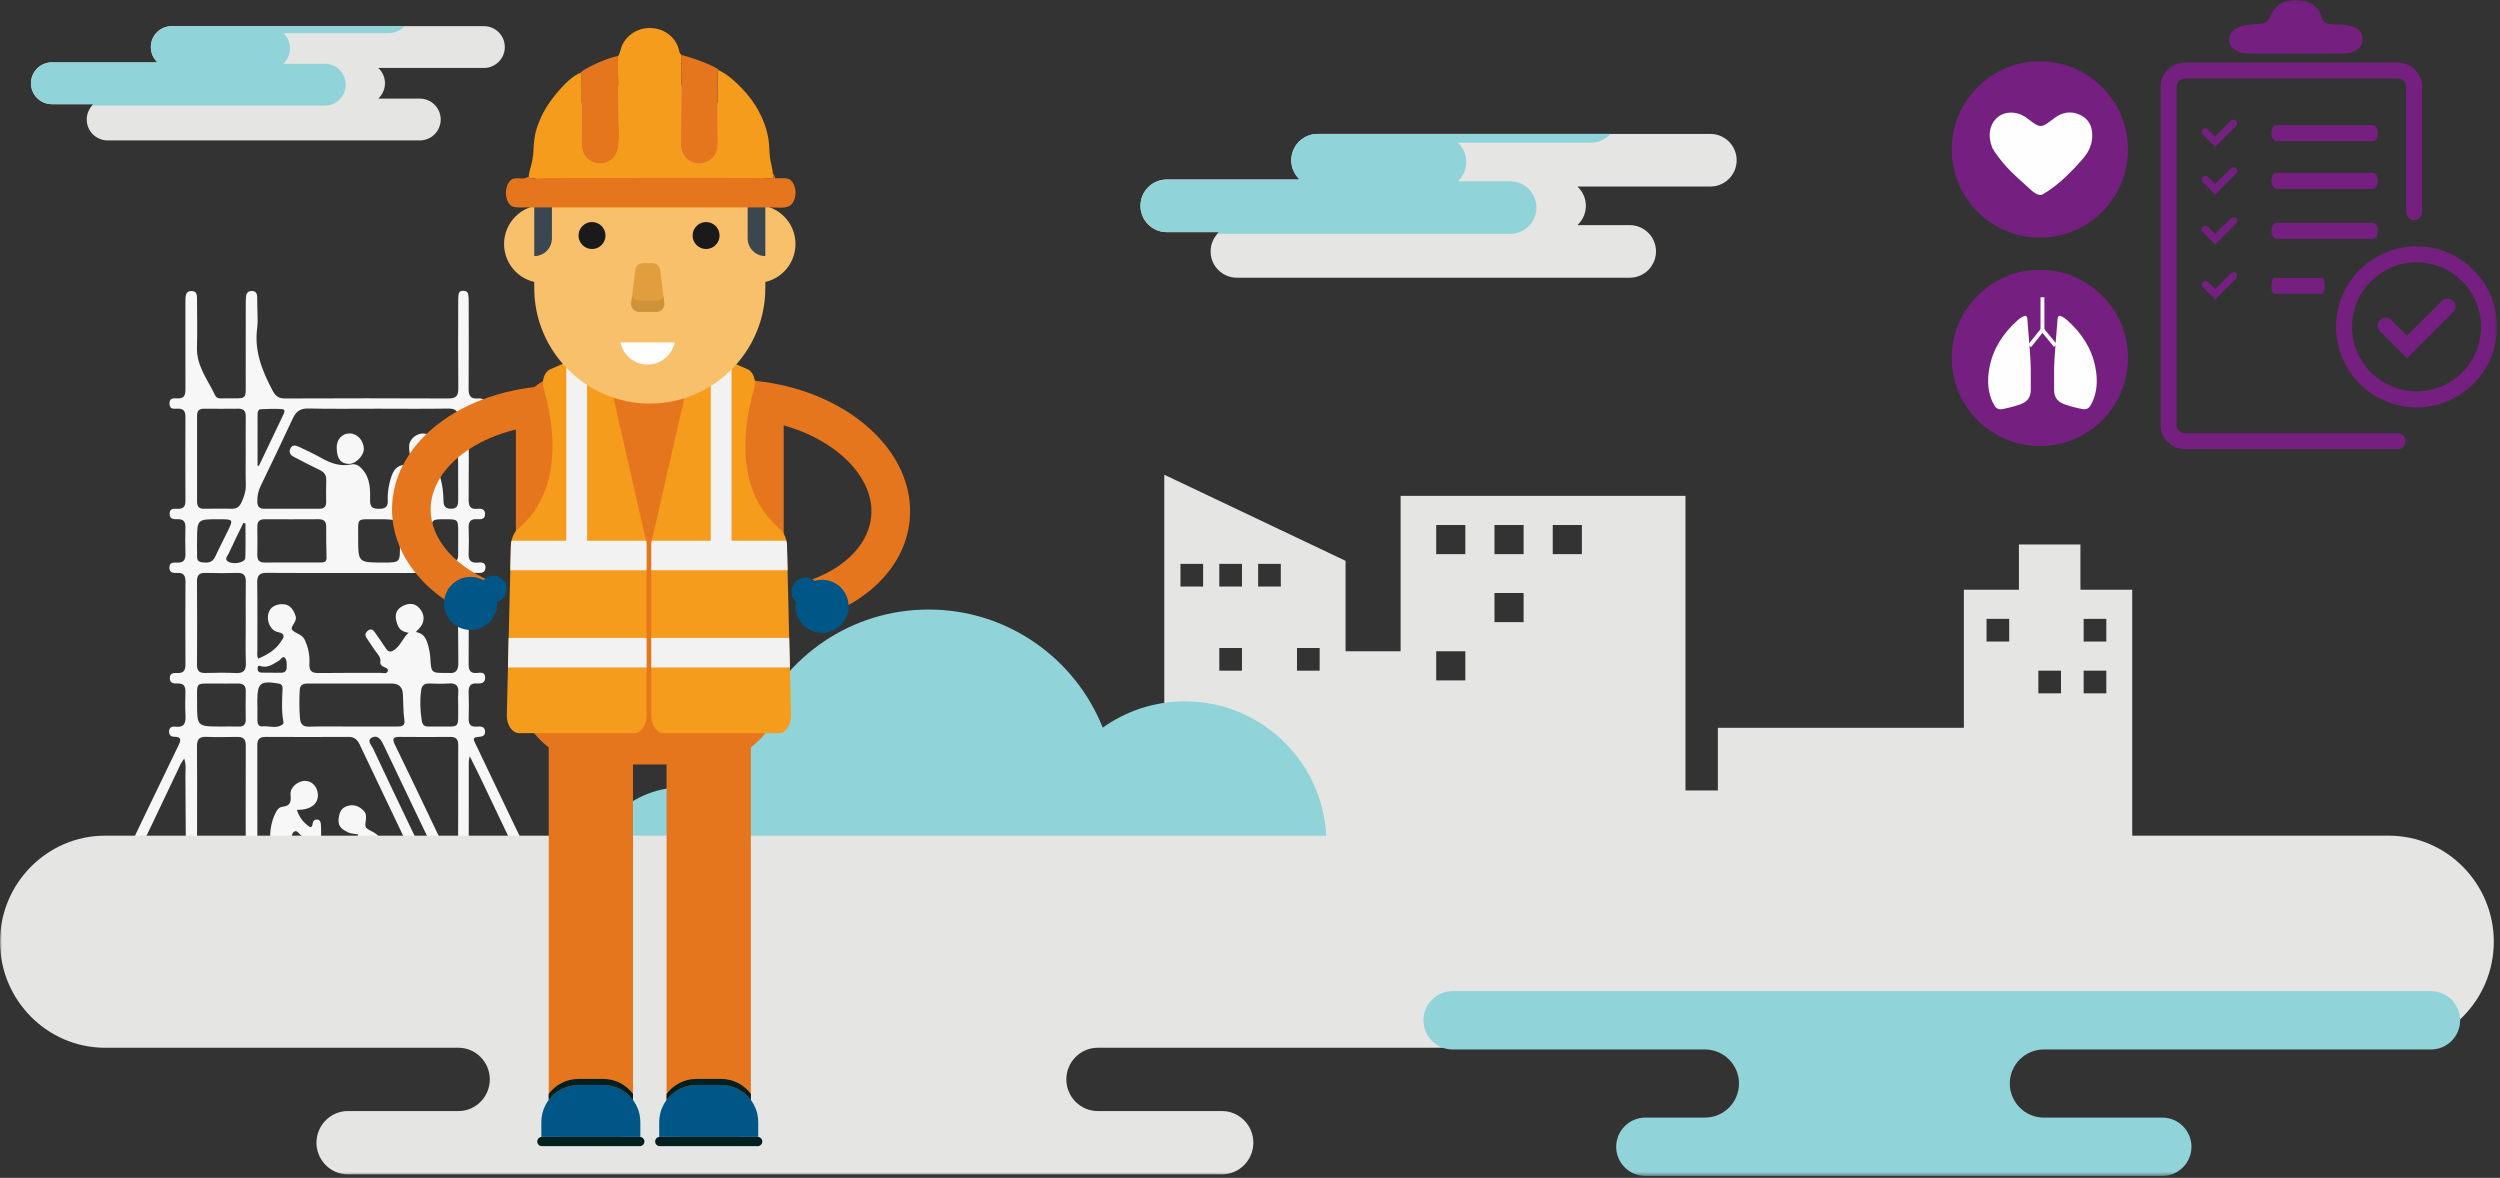<?xml version="1.0" encoding="UTF-8"?>
<svg width="641px" height="302px" viewBox="0 0 641 302" version="1.1" xmlns="http://www.w3.org/2000/svg" xmlns:xlink="http://www.w3.org/1999/xlink">
    <rect x="0" y="0" width="641" height="302" fill="#333333" stroke="none"/>
    <!-- Generator: Sketch 53.2 (72643) - https://sketchapp.com -->
    <title>Group 76</title>
    <desc>Created with Sketch.</desc>
    <defs>
        <polygon id="path-1" points="0 0 640.245 0 640.245 301.51 0 301.51"></polygon>
    </defs>
    <g id="Symbols" stroke="none" stroke-width="1" fill="none" fill-rule="evenodd">
        <g id="banner/rehabilitation2-copy-9" transform="translate(-5, -9)">
            <g id="Group-76" transform="translate(5, 9)">
                <mask id="mask-2" fill="white">
                    <use xlink:href="#path-1"></use>
                </mask>
                <g id="Clip-2"></g>
                <path d="M398.124,142.084 L405.595,142.084 L405.595,134.613 L398.124,134.613 L398.124,142.084 Z M383.183,159.515 L390.654,159.515 L390.654,152.044 L383.183,152.044 L383.183,159.515 Z M383.183,142.084 L390.654,142.084 L390.654,134.613 L383.183,134.613 L383.183,142.084 Z M509.349,164.495 L515.16,164.495 L515.16,158.684 L509.349,158.684 L509.349,164.495 Z M522.63,177.776 L528.44,177.776 L528.44,171.965 L522.63,171.965 L522.63,177.776 Z M534.251,177.776 L540.062,177.776 L540.062,171.965 L534.251,171.965 L534.251,177.776 Z M534.251,164.495 L540.062,164.495 L540.062,158.684 L534.251,158.684 L534.251,164.495 Z M332.55,171.965 L338.361,171.965 L338.361,166.155 L332.55,166.155 L332.55,171.965 Z M312.629,171.965 L318.44,171.965 L318.44,166.155 L312.629,166.155 L312.629,171.965 Z M322.59,150.384 L328.4,150.384 L328.4,144.574 L322.59,144.574 L322.59,150.384 Z M312.629,150.384 L318.44,150.384 L318.44,144.574 L312.629,144.574 L312.629,150.384 Z M302.67,150.384 L308.48,150.384 L308.48,144.574 L302.67,144.574 L302.67,150.384 Z M368.243,174.455 L375.713,174.455 L375.713,166.985 L368.243,166.985 L368.243,174.455 Z M368.243,142.084 L375.713,142.084 L375.713,134.613 L368.243,134.613 L368.243,142.084 Z M546.701,237.498 C541.366,244.66 535.419,251.34 528.937,257.46 L318.804,257.46 C311.28,250.358 304.48,242.501 298.52,234.011 L298.52,167.12 L298.52,121.718 L345.002,143.794 L345.002,166.985 L359.112,166.985 L359.112,127.143 L432.156,127.143 L432.156,202.676 L440.456,202.676 L440.456,186.606 L503.539,186.606 L503.539,151.214 L517.65,151.214 L517.65,139.593 L533.421,139.593 L533.421,151.214 L546.701,151.214 L546.701,237.498 Z" id="Fill-1" fill="#E5E5E4" mask="url(#mask-2)"></path>
                <path d="M124.075,6.703 L44.034,6.703 C41.074,6.703 38.674,9.102 38.674,12.063 C38.674,13.616 39.336,15.015 40.391,15.994 L13.304,15.994 C10.344,15.994 7.944,18.393 7.944,21.353 C7.944,24.313 10.344,26.713 13.304,26.713 L23.954,26.713 C22.898,27.692 22.237,29.091 22.237,30.644 C22.237,33.604 24.637,36.004 27.596,36.004 L107.638,36.004 C110.598,36.004 112.998,33.604 112.998,30.644 C112.998,27.683 110.598,25.284 107.638,25.284 L96.988,25.284 C98.044,24.305 98.705,22.907 98.705,21.353 C98.705,19.8 98.044,18.402 96.988,17.423 L124.075,17.423 C127.036,17.423 129.435,15.023 129.435,12.063 C129.435,9.102 127.036,6.703 124.075,6.703" id="Fill-3" fill="#E5E5E4" mask="url(#mask-2)"></path>
                <path d="M44.034,6.703 C41.074,6.703 38.674,9.102 38.674,12.063 C38.674,13.616 39.336,15.015 40.391,15.994 L13.304,15.994 C10.344,15.994 7.944,18.393 7.944,21.353 C7.944,24.313 10.344,26.713 13.304,26.713 L23.954,26.713 C23.832,26.827 23.716,26.946 23.604,27.071 L83.27,27.071 C86.231,27.071 88.631,24.671 88.631,21.711 C88.631,18.75 86.231,16.351 83.27,16.351 L72.62,16.351 C73.676,15.372 74.338,13.974 74.338,12.42 C74.338,10.867 73.676,9.469 72.62,8.49 L99.708,8.49 C101.295,8.49 102.721,7.799 103.702,6.703 L44.034,6.703 Z" id="Fill-4" fill="#90D3D9" mask="url(#mask-2)"></path>
                <path d="M438.536,34.341 L337.826,34.341 C334.101,34.341 331.083,37.361 331.083,41.085 C331.083,43.04 331.915,44.799 333.243,46.03 L299.161,46.03 C295.436,46.03 292.417,49.05 292.417,52.775 C292.417,56.499 295.436,59.519 299.161,59.519 L312.561,59.519 C311.233,60.75 310.401,62.509 310.401,64.464 C310.401,68.188 313.421,71.208 317.145,71.208 L417.854,71.208 C421.579,71.208 424.598,68.188 424.598,64.464 C424.598,60.739 421.579,57.72 417.854,57.72 L404.454,57.72 C405.782,56.488 406.614,54.729 406.614,52.775 C406.614,50.82 405.782,49.061 404.454,47.829 L438.536,47.829 C442.261,47.829 445.279,44.81 445.279,41.085 C445.279,37.361 442.261,34.341 438.536,34.341" id="Fill-5" fill="#E5E5E4" mask="url(#mask-2)"></path>
                <path d="M337.826,34.341 C334.101,34.341 331.083,37.361 331.083,41.085 C331.083,43.04 331.915,44.799 333.243,46.03 L299.161,46.03 C295.436,46.03 292.417,49.05 292.417,52.775 C292.417,56.499 295.436,59.519 299.161,59.519 L312.561,59.519 C312.408,59.661 312.262,59.812 312.121,59.968 L387.194,59.968 C390.919,59.968 393.938,56.949 393.938,53.224 C393.938,49.5 390.919,46.48 387.194,46.48 L373.794,46.48 C375.122,45.249 375.955,43.489 375.955,41.535 C375.955,39.58 375.122,37.821 373.794,36.589 L407.876,36.589 C409.873,36.589 411.667,35.72 412.901,34.341 L337.826,34.341 Z" id="Fill-6" fill="#90D3D9" mask="url(#mask-2)"></path>
                <path d="M614.758,115.178 L560.22,115.178 C556.765,115.178 553.954,112.367 553.954,108.913 L553.954,22.297 C553.954,18.842 556.765,16.032 560.22,16.032 L614.758,16.032 C618.213,16.032 621.024,18.842 621.024,22.297 L621.024,54.353 C621.024,55.484 620.108,56.4 618.977,56.4 C617.846,56.4 616.929,55.484 616.929,54.353 L616.929,22.297 C616.929,21.1 615.955,20.127 614.758,20.127 L560.22,20.127 C559.023,20.127 558.049,21.1 558.049,22.297 L558.049,108.913 C558.049,110.11 559.023,111.083 560.22,111.083 L614.758,111.083 C615.889,111.083 616.806,111.999 616.806,113.13 C616.806,114.261 615.889,115.178 614.758,115.178" id="Fill-7" fill="#752081" mask="url(#mask-2)"></path>
                <path d="M608.448,36.197 L583.655,36.197 C582.961,36.197 582.397,35.281 582.397,34.151 C582.397,33.02 582.961,32.102 583.655,32.102 L608.448,32.102 C609.142,32.102 609.706,33.02 609.706,34.151 C609.706,35.281 609.142,36.197 608.448,36.197" id="Fill-8" fill="#752081" mask="url(#mask-2)"></path>
                <path d="M619.606,67.257 C610.482,67.257 603.059,74.679 603.059,83.802 C603.059,92.925 610.482,100.347 619.606,100.347 C628.727,100.347 636.15,92.925 636.15,83.802 C636.15,74.679 628.727,67.257 619.606,67.257 M619.606,104.443 C608.223,104.443 598.965,95.184 598.965,83.802 C598.965,72.42 608.223,63.162 619.606,63.162 C630.986,63.162 640.245,72.42 640.245,83.802 C640.245,95.184 630.986,104.443 619.606,104.443" id="Fill-9" fill="#752081" mask="url(#mask-2)"></path>
                <path d="M617.175,91.875 L610.234,84.933 C609.434,84.133 609.434,82.836 610.234,82.037 C611.033,81.237 612.329,81.237 613.129,82.037 L617.175,86.084 L626.082,77.178 C626.882,76.378 628.177,76.378 628.977,77.178 C629.777,77.978 629.777,79.272 628.977,80.072 L617.175,91.875 Z" id="Fill-10" fill="#752081" mask="url(#mask-2)"></path>
                <path d="M567.961,37.637 L564.796,34.472 C564.432,34.107 564.432,33.516 564.796,33.152 C565.161,32.787 565.752,32.787 566.116,33.152 L567.961,34.997 L572.022,30.936 C572.387,30.572 572.978,30.572 573.342,30.936 C573.706,31.301 573.706,31.891 573.342,32.256 L567.961,37.637 Z" id="Fill-11" fill="#752081" mask="url(#mask-2)"></path>
                <path d="M608.448,48.405 L583.655,48.405 C582.961,48.405 582.397,47.488 582.397,46.357 C582.397,45.227 582.961,44.31 583.655,44.31 L608.448,44.31 C609.142,44.31 609.706,45.227 609.706,46.357 C609.706,47.488 609.142,48.405 608.448,48.405" id="Fill-12" fill="#752081" mask="url(#mask-2)"></path>
                <path d="M567.961,49.844 L564.796,46.679 C564.432,46.315 564.432,45.724 564.796,45.359 C565.161,44.995 565.752,44.995 566.116,45.359 L567.961,47.205 L572.022,43.144 C572.387,42.779 572.978,42.779 573.342,43.144 C573.706,43.508 573.706,44.099 573.342,44.464 L567.961,49.844 Z" id="Fill-13" fill="#752081" mask="url(#mask-2)"></path>
                <path d="M608.448,61.221 L583.655,61.221 C582.961,61.221 582.397,60.304 582.397,59.174 C582.397,58.043 582.961,57.126 583.655,57.126 L608.448,57.126 C609.142,57.126 609.706,58.043 609.706,59.174 C609.706,60.304 609.142,61.221 608.448,61.221" id="Fill-14" fill="#752081" mask="url(#mask-2)"></path>
                <path d="M567.961,62.661 L564.796,59.495 C564.432,59.131 564.432,58.54 564.796,58.176 C565.161,57.811 565.752,57.811 566.116,58.176 L567.961,60.021 L572.022,55.96 C572.387,55.595 572.978,55.595 573.342,55.96 C573.706,56.325 573.706,56.915 573.342,57.28 L567.961,62.661 Z" id="Fill-15" fill="#752081" mask="url(#mask-2)"></path>
                <path d="M595.423,75.333 L583.027,75.333 C582.679,75.333 582.398,74.416 582.398,73.285 C582.398,72.154 582.679,71.237 583.027,71.237 L595.423,71.237 C595.77,71.237 596.052,72.154 596.052,73.285 C596.052,74.416 595.77,75.333 595.423,75.333" id="Fill-16" fill="#752081" mask="url(#mask-2)"></path>
                <path d="M567.961,76.772 L564.796,73.607 C564.432,73.242 564.432,72.651 564.796,72.287 C565.161,71.922 565.752,71.922 566.116,72.287 L567.961,74.131 L572.022,70.071 C572.387,69.707 572.978,69.707 573.342,70.071 C573.706,70.436 573.706,71.027 573.342,71.391 L567.961,76.772 Z" id="Fill-17" fill="#752081" mask="url(#mask-2)"></path>
                <path d="M545.609,38.326 C545.609,50.802 535.495,60.916 523.018,60.916 C510.543,60.916 500.428,50.802 500.428,38.326 C500.428,25.85 510.543,15.736 523.018,15.736 C535.495,15.736 545.609,25.85 545.609,38.326" id="Fill-18" fill="#752081" mask="url(#mask-2)"></path>
                <path d="M545.613,91.771 C545.613,104.248 535.499,114.361 523.022,114.361 C510.547,114.361 500.432,104.248 500.432,91.771 C500.432,79.295 510.547,69.181 523.022,69.181 C535.499,69.181 545.613,79.295 545.613,91.771" id="Fill-19" fill="#752081" mask="url(#mask-2)"></path>
                <path d="M588.601,13.773 C584.693,13.773 580.785,13.801 576.877,13.764 C573.684,13.734 571.656,12.396 571.538,10.342 C571.415,8.224 573.654,6.498 576.75,6.323 C581.301,6.066 581.301,6.066 582.626,3.18 C583.553,1.159 586.014,-0.083 588.919,0.004 C591.88,0.093 594.365,1.592 594.968,3.655 C595.648,5.974 596.124,6.236 599.783,6.307 C603.341,6.377 605.294,7.372 605.689,9.317 C606.22,11.935 604.185,13.681 600.324,13.751 C596.418,13.822 592.508,13.767 588.601,13.767 L588.601,13.773 Z" id="Fill-20" fill="#752081" mask="url(#mask-2)"></path>
                <path d="M520.369,48.375 C521.01,48.944 522.599,50.503 523.816,49.794 C527.753,47.497 531.168,44.045 534.158,40.569 C535.662,38.822 536.51,36.823 536.449,34.469 C536.39,32.212 535.449,30.466 533.416,29.49 C531.1,28.379 528.825,28.711 526.801,30.242 C523.211,32.955 523.233,32.983 519.804,30.347 C517.459,28.544 514.354,28.378 512.338,29.947 C510.019,31.752 509.634,34.97 510.783,37.773 C510.943,38.326 513.272,41.895 516.923,45.232 C518.453,46.631 519.182,47.32 520.369,48.375" id="Fill-21" fill="#FEFEFE" mask="url(#mask-2)"></path>
                <path d="M527.058,87.964 C526.842,90.826 526.607,93.688 526.674,96.562 C526.674,97.674 526.689,98.785 526.671,99.898 C526.641,101.879 527.609,103.085 529.462,103.715 C530.933,104.216 532.428,104.594 533.948,104.886 C534.806,105.051 535.486,104.8 535.961,104.02 C536.337,103.403 536.657,102.769 536.892,102.087 C537.803,99.45 537.763,96.772 537.236,94.075 C536.288,89.24 533.682,85.393 530.088,82.142 C529.589,81.692 529.037,81.308 528.41,81.045 C527.941,80.849 527.687,81.08 527.585,81.492 L527.058,87.964 Z" id="Fill-22" fill="#FEFEFE" mask="url(#mask-2)"></path>
                <path d="M519.782,81.492 C519.68,81.08 519.427,80.848 518.958,81.045 C518.331,81.307 517.778,81.691 517.28,82.141 C513.686,85.392 511.08,89.24 510.133,94.075 C509.604,96.771 509.564,99.45 510.476,102.087 C510.712,102.768 511.03,103.403 511.406,104.019 C511.883,104.8 512.562,105.051 513.42,104.886 C514.94,104.594 516.435,104.216 517.906,103.715 C519.759,103.085 520.726,101.879 520.696,99.897 C520.679,98.785 520.693,97.674 520.693,96.561 C520.761,93.687 520.525,90.826 520.31,87.964 L519.782,81.492 Z" id="Fill-23" fill="#FEFEFE" mask="url(#mask-2)"></path>
                <g id="Group-26" mask="url(#mask-2)">
                    <g transform="translate(523, 75.51)">
                        <path d="M0.684,0.705 L0.684,9.276" id="Fill-24" stroke="none" fill="#FEFEFE" fill-rule="evenodd"></path>
                        <path d="M0.684,0.705 L0.684,9.276" id="Stroke-25" stroke="#F7F7F7" stroke-width="1" fill="none"></path>
                    </g>
                </g>
                <g id="Group-29" mask="url(#mask-2)">
                    <g transform="translate(523, 84.51)">
                        <path d="M0.684,0.06 L4.008,4.11" id="Fill-27" stroke="none" fill="#FEFEFE" fill-rule="evenodd"></path>
                        <path d="M0.684,0.06 L4.008,4.11" id="Stroke-28" stroke="#F7F7F7" stroke-width="1" fill="none"></path>
                    </g>
                </g>
                <g id="Group-32" mask="url(#mask-2)">
                    <g transform="translate(520, 84.51)">
                        <path d="M0.366,4.197 L3.683,0.06" id="Fill-30" stroke="none" fill="#FEFEFE" fill-rule="evenodd"></path>
                        <path d="M0.366,4.197 L3.683,0.06" id="Stroke-31" stroke="#F7F7F7" stroke-width="1" fill="none"></path>
                    </g>
                </g>
                <path d="M69.7,172.465 L69.7,172.489 C70.554,172.489 71.408,172.522 72.259,172.48 C72.998,172.444 73.471,171.995 73.496,171.262 C73.525,170.345 73.628,169.236 72.998,168.622 C72.461,168.1 71.999,169.121 71.481,169.416 C70.135,170.183 68.878,171.223 67.169,170.881 C66.703,170.788 66.175,170.36 66.057,171.218 C65.97,171.861 66.246,172.393 66.932,172.446 C67.849,172.519 68.777,172.465 69.7,172.465 L69.7,172.465 Z M62.932,134.209 C62.754,134.166 62.575,134.122 62.396,134.078 C61.142,136.674 59.855,139.254 58.656,141.873 C58.328,142.59 57.276,143.529 58.793,144.147 C60.298,144.76 62.85,144.134 62.891,143.094 C63.008,140.137 62.932,137.171 62.932,134.209 L62.932,134.209 Z M80.117,221.973 C79.898,219.216 81.215,215.933 77.491,214.384 C76.737,214.069 76.253,212.701 75.451,213.21 C74.65,213.719 74.787,215 74.729,215.997 C74.681,216.811 75.107,217.319 75.711,217.778 C76.562,218.426 77.375,219.125 78.207,219.8 C79.581,220.914 79.701,222.155 78.558,223.499 C77.587,224.642 76.601,225.773 75.602,226.893 C75.02,227.546 74.913,227.929 75.989,228.117 C79.295,228.695 80.109,228.058 80.116,224.76 C80.118,223.831 80.116,222.902 80.117,221.973 L80.117,221.973 Z M66.035,119.371 C66.153,119.39 66.271,119.408 66.389,119.428 C68.471,115.071 70.557,110.718 72.628,106.357 C72.898,105.786 73.298,104.961 72.248,104.891 C70.473,104.773 68.682,104.849 66.902,104.921 C66.34,104.944 66.048,105.467 66.045,106 C66.027,110.457 66.035,114.914 66.035,119.371 L66.035,119.371 Z M65.979,180.782 L65.997,180.782 C65.997,182.068 65.992,183.352 65.999,184.636 C66.003,185.5 66.236,186.329 67.267,186.234 C69.043,186.069 70.95,186.979 72.573,185.648 C72.719,185.528 72.669,185.098 72.622,184.826 C72.153,182.13 72.337,179.418 72.44,176.711 C72.471,175.895 72.336,175.41 71.361,175.251 C66.763,174.502 65.979,175.123 65.979,179.712 L65.979,180.782 Z M50.528,138.638 C50.528,139.638 50.48,140.64 50.541,141.636 C50.601,142.628 50.148,143.962 51.755,144.173 C53.132,144.353 54.443,144.35 55.179,142.741 C56.306,140.277 57.589,137.884 58.746,135.432 C59.706,133.399 59.539,133.187 57.214,133.138 C56.856,133.13 56.5,133.135 56.142,133.134 C50.542,133.123 50.542,133.123 50.528,138.638 L50.528,138.638 Z M110.648,138.889 C110.648,144.739 110.645,144.708 115.688,144.232 C116.945,144.113 117.478,143.566 117.472,142.35 C117.462,140.424 117.483,138.497 117.482,136.571 C117.48,133.138 117.477,133.138 114.096,133.137 C110.655,133.135 110.655,133.135 110.648,136.534 C110.647,137.319 110.648,138.105 110.648,138.889 L110.648,138.889 Z M117.479,180.729 C117.479,179.728 117.403,178.719 117.496,177.727 C117.669,175.879 116.956,175.094 115.054,175.235 C113.418,175.356 111.763,175.315 110.122,175.249 C108.8,175.196 108.148,175.742 107.976,177.047 C107.636,179.621 107.726,182.167 108.133,184.732 C108.318,185.903 108.842,186.35 109.965,186.286 C110.606,186.25 111.252,186.295 111.895,186.284 C118.245,186.179 117.414,187.243 117.479,180.729 L117.479,180.729 Z M102.542,138.976 C102.537,133.129 102.537,133.129 96.784,133.136 C96.713,133.136 96.641,133.136 96.569,133.137 C91.242,133.184 91.858,132.536 91.836,137.803 C91.808,144.236 91.829,144.236 98.23,144.236 C102.552,144.235 102.552,144.235 102.543,140.05 C102.543,139.692 102.543,139.334 102.542,138.976 L102.542,138.976 Z M114.227,228.12 C116.545,228.058 115.564,226.997 115.163,226.158 C109.51,214.359 103.83,202.571 98.223,190.749 C97.566,189.363 96.633,188.402 95.304,189.149 C93.988,189.888 95.252,191.058 95.641,191.891 C98.973,199.015 102.367,206.11 105.773,213.198 C107.909,217.645 110.108,222.061 112.258,226.5 C112.728,227.473 113.296,228.228 114.227,228.12 L114.227,228.12 Z M56.679,186.281 C58.179,186.281 59.681,186.247 61.18,186.292 C62.449,186.33 63.013,185.775 63.002,184.512 C62.978,182.083 62.961,179.652 63.012,177.225 C63.043,175.714 62.312,175.213 60.904,175.251 C59.049,175.301 57.189,175.245 55.332,175.259 C49.917,175.299 50.555,174.67 50.535,180.071 C50.511,186.285 50.531,186.285 56.679,186.281 L56.679,186.281 Z M74.974,144.224 C77.403,144.224 79.832,144.225 82.26,144.223 C83.134,144.223 83.764,144.061 83.726,142.914 C83.637,140.274 83.627,137.631 83.638,134.988 C83.643,133.587 82.941,133.121 81.636,133.129 C77.065,133.156 72.494,133.162 67.924,133.132 C66.576,133.123 65.959,133.663 65.98,135.034 C66.017,137.462 66.018,139.892 65.978,142.319 C65.955,143.683 66.547,144.26 67.905,144.236 C70.261,144.194 72.618,144.224 74.974,144.224 L74.974,144.224 Z M47.233,194.485 C46.799,195.148 46.527,195.476 46.349,195.849 C41.467,206.096 36.617,216.358 31.695,226.586 C30.984,228.063 31.667,228.103 32.794,228.124 C36.791,228.197 40.787,227.972 44.786,228.364 C47.064,228.588 47.71,227.698 47.691,225.241 C47.626,216.455 47.584,207.669 47.542,198.883 C47.536,197.541 47.786,196.187 47.233,194.485 L47.233,194.485 Z M120.429,193.869 C120.294,194.699 120.195,195.027 120.194,195.357 C120.184,205.577 120.203,215.799 120.162,226.02 C120.156,227.623 120.837,228.148 122.356,228.129 C126.429,228.079 130.506,228.069 134.578,228.139 C136.328,228.169 136.722,227.745 135.908,226.065 C131.644,217.258 127.469,208.407 123.252,199.577 C122.409,197.812 121.518,196.069 120.429,193.869 L120.429,193.869 Z M90.426,186.284 C94.216,186.284 98.007,186.275 101.797,186.29 C102.91,186.295 103.91,186.159 103.692,184.699 C103.352,182.426 103.432,180.137 103.292,177.858 C103.192,176.246 102.295,175.257 100.5,175.262 C93.277,175.285 86.054,175.275 78.831,175.265 C77.665,175.263 76.91,175.641 76.849,176.952 C76.736,179.384 76.696,181.812 76.921,184.239 C77.054,185.679 77.696,186.356 79.27,186.316 C82.986,186.222 86.707,186.285 90.426,186.284 L90.426,186.284 Z M117.117,223.884 C117.337,223.273 117.459,223.09 117.46,222.907 C117.471,212.257 117.458,201.607 117.487,190.956 C117.492,189.467 116.837,188.933 115.411,188.944 C111.123,188.98 106.833,188.985 102.545,188.938 C100.752,188.918 100.484,189.388 101.302,191.055 C105.387,199.392 109.346,207.789 113.358,216.161 C114.545,218.636 115.76,221.097 117.117,223.884 L117.117,223.884 Z M63,116.199 C63,113.048 62.978,109.897 63.01,106.745 C63.023,105.407 62.487,104.771 61.102,104.788 C58.167,104.825 55.229,104.819 52.294,104.791 C50.995,104.779 50.525,105.41 50.528,106.644 C50.545,113.949 50.545,121.255 50.527,128.561 C50.524,129.771 50.934,130.459 52.257,130.442 C54.691,130.411 57.127,130.417 59.562,130.434 C60.705,130.442 61.39,129.918 61.879,128.885 C62.594,127.372 63.085,125.864 63.028,124.15 C62.94,121.502 63.005,118.85 63,116.199 L63,116.199 Z M63.005,159.936 C63.005,156.361 62.961,152.787 63.025,149.215 C63.054,147.617 62.554,146.835 60.822,146.892 C58.109,146.981 55.389,146.965 52.676,146.894 C51.125,146.853 50.5,147.43 50.51,149.015 C50.557,156.162 50.56,163.31 50.51,170.457 C50.498,172.066 51.154,172.596 52.688,172.553 C55.26,172.482 57.839,172.442 60.406,172.568 C62.339,172.662 63.113,172.017 63.041,170.013 C62.918,166.658 63.007,163.295 63.005,159.936 L63.005,159.936 Z M50.53,208.755 C50.53,214.267 50.528,219.778 50.531,225.29 C50.532,228.098 50.545,227.971 53.255,228.161 C55.836,228.342 58.395,227.993 60.965,228.114 C62.429,228.184 63.012,227.502 63.01,226.059 C62.989,214.391 62.986,202.724 63.014,191.057 C63.018,189.462 62.302,188.91 60.789,188.941 C58.141,188.994 55.49,189.024 52.846,188.93 C51.037,188.866 50.486,189.644 50.505,191.362 C50.57,197.159 50.53,202.957 50.53,208.755 L50.53,208.755 Z M96.929,104.787 C90.985,104.787 85.039,104.871 79.098,104.741 C77.063,104.696 75.938,105.435 75.111,107.216 C72.398,113.057 69.604,118.861 66.804,124.661 C66.194,125.925 65.955,127.212 65.974,128.603 C65.991,129.844 66.47,130.449 67.759,130.443 C72.485,130.42 77.211,130.427 81.937,130.436 C83.102,130.438 83.636,129.879 83.63,128.727 C83.619,126.865 83.583,125.001 83.653,123.142 C83.703,121.804 83.116,121.042 81.94,120.486 C79.679,119.412 77.454,118.259 75.24,117.089 C74.377,116.633 73.999,115.855 74.493,114.925 C74.974,114.018 75.789,114.154 76.549,114.519 C78.485,115.447 80.455,116.323 82.317,117.386 C84.753,118.776 87.217,119.666 90.084,119.078 C91.31,118.826 92.237,119.51 93.031,120.463 C94.994,122.819 94.939,125.638 94.896,128.427 C94.871,130.114 95.709,130.461 97.164,130.463 C98.64,130.465 99.51,130.045 99.424,128.399 C99.314,126.301 99.669,124.258 100.315,122.268 C101.106,119.834 102.411,118.996 104.976,119.152 C106.046,119.218 107.125,119.219 108.194,119.153 C110.716,118.999 112.107,119.873 112.845,122.28 C113.455,124.277 113.683,126.347 113.712,128.428 C113.728,129.72 114.176,130.422 115.591,130.445 C117.381,130.475 117.486,129.353 117.483,128.025 C117.471,121.151 117.408,114.275 117.519,107.402 C117.554,105.27 116.755,104.723 114.76,104.756 C108.817,104.857 102.873,104.792 96.929,104.787 L96.929,104.787 Z M91.885,213.934 C90.925,213.768 90.008,213.801 89.285,213.442 C88.033,212.819 86.72,212.11 86.801,210.34 C86.877,208.657 87.302,207.175 89.118,206.637 C90.809,206.137 92.237,206.76 93.365,208.017 C94.565,209.355 93.079,211.554 94.003,212.344 C95.109,213.289 96.904,213.504 97.449,215.207 C98.471,218.396 98.946,221.614 97.697,224.87 C97.081,226.477 97.91,228.008 99.59,228.068 C102.451,228.168 105.317,228.102 108.181,228.103 C109.375,228.104 109.739,227.606 109.194,226.486 C108.192,224.43 107.219,222.359 106.234,220.293 C101.554,210.48 96.87,200.667 92.195,190.851 C91.629,189.66 90.855,188.932 89.401,188.94 C82.312,188.981 75.223,188.977 68.135,188.94 C66.578,188.932 65.965,189.556 65.969,191.112 C65.999,202.713 65.982,214.314 65.993,225.913 C65.994,226.678 65.84,227.613 66.794,227.942 C67.802,228.289 68.773,228.128 69.52,227.244 C70.628,225.934 71.689,224.578 72.878,223.346 C73.804,222.385 73.703,221.857 72.667,220.992 C71.281,219.837 69.496,218.869 69.336,216.729 C69.141,214.133 69.276,211.576 70.328,209.139 C70.766,208.124 71.304,206.964 72.411,206.853 C74.59,206.632 74.639,205.461 74.494,203.708 C74.342,201.881 76.378,200.176 78.279,200.215 C79.985,200.249 81.365,201.703 81.498,203.609 C81.674,206.135 79.648,207.694 76.092,207.655 C76.627,209.14 77.378,210.402 78.567,211.378 C79.237,211.929 79.987,212.752 80.196,211.02 C80.263,210.473 80.623,210.104 81.221,210.12 C81.934,210.141 82.205,210.636 82.265,211.256 C82.321,211.824 82.328,212.4 82.329,212.971 C82.334,217.268 82.327,221.564 82.337,225.86 C82.34,226.872 82.268,228.014 83.726,228.059 C85.544,228.116 87.364,228.073 89.183,228.073 C87.85,227.18 86.236,226.621 86.546,224.73 C86.887,222.645 88.846,222.942 90.301,222.552 C90.37,222.533 90.442,222.527 90.512,222.515 C93.182,222.085 93.266,221.925 92.191,219.145 C90.798,220.018 89.624,221.231 88.028,221.725 C87.086,222.016 86.115,222.183 85.63,221.065 C85.166,219.994 85.98,219.541 86.784,219.121 C88.982,217.975 90.88,216.517 91.885,213.934 L91.885,213.934 Z M105.151,161.858 C108.099,162.05 109.081,162.814 109.821,165.631 C110.075,166.594 110.268,167.592 110.326,168.583 C110.558,172.562 110.535,172.563 114.459,172.537 C114.601,172.536 114.747,172.52 114.888,172.537 C116.846,172.783 117.536,171.929 117.513,169.967 C117.432,163.097 117.429,156.225 117.513,149.355 C117.536,147.476 116.9,146.862 115.03,146.882 C107.659,146.963 100.286,146.912 92.914,146.912 C84.755,146.912 76.595,146.957 68.435,146.883 C66.565,146.866 65.921,147.493 65.948,149.365 C66.035,155.162 65.971,160.96 65.987,166.758 C65.989,167.451 65.82,168.178 66.206,168.874 C68.471,167.906 70.552,166.717 71.953,164.63 C72.701,163.515 73.476,162.513 71.184,162.043 C69.386,161.674 68.286,159.286 68.808,157.311 C69.24,155.683 70.586,154.972 72.228,154.91 C74.099,154.84 75.156,155.986 75.794,157.96 C76.301,159.532 74.138,160.719 74.99,161.589 C75.824,162.442 77.427,162.632 78.086,163.963 C79.061,165.933 79.449,168.054 79.331,170.212 C79.231,172.024 79.924,172.591 81.679,172.566 C86.973,172.488 92.271,172.552 97.567,172.52 C98.22,172.516 99.213,172.901 99.437,172.018 C99.632,171.257 98.621,171.192 98.118,170.848 C97.741,170.591 97.428,170.223 97.509,169.783 C97.738,168.532 96.881,167.816 96.269,166.952 C95.483,165.843 94.759,164.692 93.991,163.569 C93.484,162.829 93.658,162.245 94.319,161.713 C95.089,161.092 95.63,161.433 96.096,162.107 C97.033,163.458 97.985,164.799 98.887,166.173 C99.587,167.239 100.178,167.334 101.277,166.497 C102.767,165.362 103.332,163.579 104.635,162.358 C104.806,162.191 104.978,162.024 105.151,161.858 L105.151,161.858 Z M83.869,231.087 C60.595,231.088 37.321,231.102 14.048,231.049 C12.754,231.046 10.513,231.865 10.573,229.495 C10.629,227.306 12.759,228.194 14.007,228.157 C17.8,228.045 21.598,228.038 25.391,228.148 C27.2,228.199 28.235,227.62 29.039,225.926 C34.557,214.288 40.172,202.697 45.773,191.1 C46.38,189.846 46.634,188.903 44.708,188.907 C43.891,188.908 43.347,188.509 43.35,187.598 C43.353,186.532 44.044,186.201 44.917,186.315 C47.289,186.622 47.672,185.331 47.56,183.368 C47.446,181.369 47.495,179.359 47.542,177.355 C47.574,175.947 47.078,175.195 45.561,175.24 C44.638,175.267 43.581,175.284 43.536,173.923 C43.49,172.529 44.549,172.51 45.477,172.559 C47.125,172.645 47.556,171.82 47.549,170.331 C47.511,163.242 47.509,156.153 47.551,149.063 C47.559,147.517 47.001,146.807 45.414,146.894 C44.469,146.945 43.44,146.903 43.426,145.55 C43.411,144.133 44.509,144.21 45.416,144.25 C47.007,144.321 47.591,143.61 47.546,142.067 C47.479,139.777 47.492,137.484 47.542,135.193 C47.572,133.753 47.004,133.072 45.52,133.116 C44.597,133.145 43.537,133.179 43.492,131.811 C43.44,130.198 44.692,130.462 45.628,130.466 C47.004,130.471 47.545,129.863 47.54,128.513 C47.516,121.28 47.513,114.048 47.544,106.815 C47.551,105.359 46.976,104.727 45.501,104.772 C44.632,104.798 43.514,105.023 43.448,103.561 C43.376,101.959 44.561,102.105 45.522,102.151 C47.418,102.24 47.55,101.082 47.545,99.649 C47.521,92.631 47.535,85.612 47.536,78.595 C47.536,77.95 47.525,77.305 47.551,76.661 C47.593,75.6 47.746,74.576 49.159,74.62 C50.49,74.662 50.512,75.671 50.515,76.628 C50.528,80.781 50.624,84.938 50.503,89.088 C50.363,93.852 53.299,97.392 55.152,101.359 C55.658,102.442 56.916,102.131 57.887,102.124 C63.632,102.087 62.979,102.795 63.001,97.164 C63.024,90.79 63.006,84.417 63.011,78.043 C63.011,77.4 63.015,76.753 63.069,76.112 C63.144,75.227 63.554,74.611 64.537,74.603 C65.553,74.594 65.91,75.238 65.944,76.129 C65.979,77.059 65.976,77.99 65.979,78.921 C65.984,80.64 66.176,82.385 65.945,84.072 C65.137,90.002 67.247,95.145 69.921,100.203 C70.649,101.58 71.511,102.174 73.095,102.168 C87.058,102.116 101.023,102.098 114.987,102.169 C117.046,102.18 117.529,101.388 117.51,99.508 C117.434,92.204 117.479,84.9 117.484,77.595 C117.484,76.951 117.487,76.304 117.544,75.663 C117.6,75.034 117.904,74.569 118.613,74.553 C119.315,74.536 119.932,74.738 120.06,75.524 C120.164,76.154 120.174,76.806 120.175,77.447 C120.182,84.823 120.22,92.2 120.154,99.575 C120.138,101.324 120.523,102.338 122.513,102.171 C123.393,102.097 124.336,102.279 124.354,103.462 C124.377,104.848 123.286,104.834 122.365,104.769 C120.64,104.647 120.147,105.442 120.16,107.066 C120.216,114.083 120.212,121.102 120.162,128.119 C120.15,129.685 120.517,130.597 122.305,130.467 C123.216,130.401 124.326,130.371 124.373,131.723 C124.426,133.247 123.221,133.166 122.24,133.117 C120.606,133.036 120.115,133.817 120.163,135.328 C120.233,137.546 120.25,139.771 120.157,141.987 C120.087,143.653 120.713,144.352 122.399,144.256 C123.264,144.207 124.457,144.009 124.48,145.434 C124.505,146.863 123.398,146.975 122.357,146.894 C120.628,146.759 120.145,147.568 120.158,149.188 C120.213,156.205 120.21,163.224 120.157,170.241 C120.145,171.823 120.533,172.711 122.317,172.547 C123.192,172.467 124.344,172.231 124.395,173.681 C124.446,175.096 123.405,175.307 122.342,175.235 C120.6,175.115 120.1,175.953 120.162,177.558 C120.247,179.775 120.226,181.998 120.17,184.217 C120.134,185.618 120.558,186.383 122.117,186.311 C123.064,186.268 124.311,186.057 124.371,187.575 C124.425,188.94 123.302,188.855 122.389,188.966 C120.948,189.142 121.551,189.95 121.884,190.648 C125.152,197.492 128.422,204.337 131.701,211.176 C134.144,216.274 136.646,221.344 139.023,226.472 C139.605,227.726 140.396,228.137 141.682,228.127 C146.122,228.094 150.561,228.11 155.002,228.127 C155.774,228.13 156.711,227.959 157.173,228.73 C157.791,229.763 157.622,230.721 156.261,230.985 C155.498,231.134 154.692,231.084 153.905,231.084 C130.559,231.088 107.215,231.087 83.869,231.087 L83.869,231.087 Z" id="Fill-33" fill="#F7F7F7" mask="url(#mask-2)"></path>
                <path d="M106.291,162.357 C103.129,162.286 102.163,161.534 101.594,159.12 C101.125,157.132 101.965,155.923 103.63,155.204 C105.026,154.6 106.449,154.689 107.541,155.938 C108.878,157.466 108.961,159.259 107.805,160.747 C107.5,161.139 107.141,161.489 106.807,161.857 C106.635,162.023 106.463,162.19 106.291,162.357" id="Fill-34" fill="#F7F7F7" mask="url(#mask-2)"></path>
                <path d="M108.546,111.142 C110.531,111.203 112.213,113.188 112.058,115.29 C111.926,117.082 109.86,118.985 108.123,118.915 C105.866,118.827 104.813,117.314 104.906,114.296 C104.956,112.65 106.76,111.087 108.546,111.142" id="Fill-35" fill="#F7F7F7" mask="url(#mask-2)"></path>
                <path d="M86.325,114.814 C86.302,112.634 87.714,111.098 89.707,111.135 C91.596,111.171 93.202,112.903 93.29,114.998 C93.363,116.762 91.248,118.958 89.487,118.945 C87.38,118.929 86.356,117.591 86.325,114.814" id="Fill-36" fill="#F7F7F7" mask="url(#mask-2)"></path>
                <path d="M303.812,179.826 C295.955,179.826 288.682,182.324 282.743,186.569 C275.678,168.826 258.348,156.284 238.085,156.284 C218.31,156.284 201.329,168.231 193.958,185.3 C191.552,183.076 188.337,181.715 184.802,181.715 C177.353,181.715 171.314,187.754 171.314,195.203 C171.314,197.645 171.966,199.934 173.102,201.91 C160.147,203.004 149.97,213.859 149.97,227.097 C149.97,228.305 150.084,229.484 150.249,230.646 L337.048,230.646 C339,226.193 340.089,221.277 340.089,216.103 C340.089,196.068 323.848,179.826 303.812,179.826" id="Fill-37" fill="#90D3D9" mask="url(#mask-2)"></path>
                <path d="M612.498,214.266 L26.914,214.266 C12.111,214.266 0,226.5 0,241.454 L0,241.454 C0,256.409 12.111,268.643 26.914,268.643 L117.551,268.643 C121.97,268.643 125.585,272.294 125.585,276.758 L125.585,276.759 C125.585,281.223 121.97,284.874 117.551,284.874 L89.177,284.874 C84.758,284.874 81.144,288.526 81.144,292.99 L81.144,292.991 C81.144,297.454 84.758,301.106 89.177,301.106 L313.326,301.106 C317.745,301.106 321.36,297.454 321.36,292.991 L321.36,292.99 C321.36,288.526 317.745,284.874 313.326,284.874 L281.444,284.874 C277.025,284.874 273.41,281.223 273.41,276.759 L273.41,276.758 C273.41,272.294 277.025,268.643 281.444,268.643 L612.498,268.643 C627.301,268.643 639.412,256.409 639.412,241.454 L639.412,241.454 C639.412,226.5 627.301,214.266 612.498,214.266" id="Fill-38" fill="#E5E5E4" mask="url(#mask-2)"></path>
                <path d="M623.302,254.125 L372.451,254.125 C368.325,254.125 364.971,257.48 364.971,261.605 C364.971,265.729 368.325,269.085 372.451,269.085 L437.147,269.085 C441.962,269.085 445.879,273.002 445.879,277.819 C445.879,282.633 441.962,286.552 437.147,286.552 L421.864,286.552 C417.741,286.552 414.385,289.907 414.385,294.029 C414.385,298.156 417.741,301.511 421.864,301.511 L554.412,301.511 C558.538,301.511 561.895,298.156 561.895,294.029 C561.895,289.907 558.538,286.552 554.412,286.552 L524.04,286.552 C519.228,286.552 515.31,282.633 515.31,277.819 C515.31,273.002 519.228,269.085 524.04,269.085 L623.302,269.085 C627.426,269.085 630.781,265.729 630.781,261.605 C630.781,257.48 627.426,254.125 623.302,254.125" id="Fill-39" fill="#90D3D9" mask="url(#mask-2)"></path>
                <path d="M124.733,159.193 C117.513,156.629 111.575,152.683 107.397,147.911 C102.978,142.86 100.513,136.904 100.513,130.629 C100.513,121.527 105.581,113.413 113.773,107.651 C121.462,102.243 131.992,98.899 143.54,98.899 L143.54,108.804 C134.06,108.804 125.552,111.455 119.46,115.738 C113.874,119.668 110.418,124.941 110.418,130.629 C110.418,134.457 111.996,138.175 114.826,141.41 C117.9,144.922 122.418,147.877 128.022,149.868 L124.733,159.193 Z" id="Fill-40" fill="#E6761E" mask="url(#mask-2)"></path>
                <path d="M120.661,147.913 C124.421,147.913 127.469,150.961 127.469,154.721 C127.469,158.481 124.421,161.529 120.661,161.529 C116.901,161.529 113.853,158.481 113.853,154.721 C113.853,150.961 116.901,147.913 120.661,147.913" id="Fill-41" fill="#005787" mask="url(#mask-2)"></path>
                <path d="M206.278,159.505 C213.717,157.675 220.02,154.342 224.652,150.009 C229.554,145.424 232.601,139.744 233.227,133.5 C234.134,124.443 229.902,115.864 222.325,109.315 C215.214,103.166 205.07,98.788 193.58,97.637 L192.591,107.492 C202.024,108.439 210.225,111.924 215.859,116.793 C221.026,121.261 223.938,126.853 223.371,132.512 C222.989,136.321 221.048,139.864 217.909,142.8 C214.5,145.988 209.711,148.477 203.935,149.9 L206.278,159.505 Z" id="Fill-42" fill="#E6761E" mask="url(#mask-2)"></path>
                <path d="M197.966,179.022 L135.244,179.022 C133.61,179.022 132.273,177.685 132.273,176.052 L132.273,109.202 C132.273,102.091 138.089,96.276 145.198,96.276 L188.012,96.276 C195.121,96.276 200.937,102.091 200.937,109.202 L200.937,176.052 C200.937,177.685 199.6,179.022 197.966,179.022" id="Fill-43" fill="#E6761E" mask="url(#mask-2)"></path>
                <path d="M192.524,174.689 L170.911,174.689 L170.911,287.432 C170.911,289.67 172.742,291.501 174.978,291.501 L188.456,291.501 C190.694,291.501 192.524,289.67 192.524,287.432 L192.524,174.689 Z" id="Fill-44" fill="#E6761E" mask="url(#mask-2)"></path>
                <path d="M140.688,174.689 L162.299,174.689 L162.299,287.432 C162.299,289.67 160.47,291.501 158.232,291.501 L144.755,291.501 C142.518,291.501 140.688,289.67 140.688,287.432 L140.688,174.689 Z" id="Fill-45" fill="#E6761E" mask="url(#mask-2)"></path>
                <path d="M200.937,174.689 L132.273,174.689 L132.273,174.69 C132.273,186.415 141.866,196.006 153.589,196.006 L179.621,196.006 C191.345,196.006 200.937,186.415 200.937,174.69 L200.937,174.689 Z" id="Fill-46" fill="#E6761E" mask="url(#mask-2)"></path>
                <path d="M178.533,278.189 L184.9,278.189 C190.13,278.189 194.409,282.468 194.409,287.698 L194.409,291.501 L169.024,291.501 L169.024,287.698 C169.024,282.468 173.303,278.189 178.533,278.189" id="Fill-47" fill="#005787" mask="url(#mask-2)"></path>
                <path d="M194.266,291.501 L169.167,291.501 C168.514,291.501 167.98,292.034 167.98,292.688 L167.98,292.688 C167.98,293.342 168.514,293.876 169.167,293.876 L194.266,293.876 C194.919,293.876 195.453,293.342 195.453,292.688 L195.453,292.688 C195.453,292.034 194.919,291.501 194.266,291.501" id="Fill-48" fill="#002020" mask="url(#mask-2)"></path>
                <path d="M184.9,276.641 C188.01,276.641 190.785,278.156 192.523,280.482 L192.523,282.03 C190.785,279.704 188.01,278.189 184.9,278.189 L178.534,278.189 C175.422,278.189 172.648,279.704 170.911,282.03 L170.911,280.482 C172.648,278.156 175.422,276.641 178.534,276.641 L184.9,276.641 Z" id="Fill-49" fill="#002020" mask="url(#mask-2)"></path>
                <path d="M148.31,278.189 L154.677,278.189 C159.907,278.189 164.186,282.468 164.186,287.698 L164.186,291.501 L138.801,291.501 L138.801,287.698 C138.801,282.468 143.08,278.189 148.31,278.189" id="Fill-50" fill="#005787" mask="url(#mask-2)"></path>
                <path d="M164.042,291.501 L138.944,291.501 C138.29,291.501 137.756,292.034 137.756,292.688 L137.756,292.688 C137.756,293.342 138.29,293.876 138.944,293.876 L164.042,293.876 C164.695,293.876 165.23,293.342 165.23,292.688 L165.23,292.688 C165.23,292.034 164.695,291.501 164.042,291.501" id="Fill-51" fill="#002020" mask="url(#mask-2)"></path>
                <path d="M154.677,276.641 C157.788,276.641 160.562,278.156 162.3,280.482 L162.3,282.03 C160.562,279.704 157.788,278.189 154.677,278.189 L148.311,278.189 C145.199,278.189 142.425,279.704 140.688,282.03 L140.688,280.482 C142.425,278.156 145.199,276.641 148.311,276.641 L154.677,276.641 Z" id="Fill-52" fill="#002020" mask="url(#mask-2)"></path>
                <path d="M206.925,148.099 C204.94,147.9 203.168,149.348 202.969,151.334 C202.77,153.32 204.219,155.091 206.204,155.289 C208.191,155.489 209.961,154.041 210.16,152.055 C210.36,150.07 208.911,148.298 206.925,148.099" id="Fill-53" fill="#005787" mask="url(#mask-2)"></path>
                <path d="M153.121,89.386 L141.036,94.715 C139.566,95.364 138.808,97.666 139.405,99.68 C141.677,107.353 145.175,125.168 132.869,135.561 C131.747,136.508 131.031,138.188 130.987,140.04 L129.95,183.317 C129.889,185.867 131.329,187.983 133.127,187.983 L162.603,187.983 C164.358,187.983 165.782,185.962 165.782,183.47 L165.782,139.208 L154.667,90.523 C154.458,89.608 153.768,89.101 153.121,89.386" id="Fill-54" fill="#F59C1D" mask="url(#mask-2)"></path>
                <path d="M150.529,90.53 L145.201,92.88 L145.201,138.645 L131.153,138.645 C131.055,139.093 130.998,139.56 130.987,140.041 L130.839,146.209 L165.782,146.209 L165.782,139.209 L165.653,138.645 L150.529,138.645 L150.529,90.53 Z" id="Fill-55" fill="#F2F2F2" mask="url(#mask-2)"></path>
                <polygon id="Fill-56" fill="#F2F2F2" mask="url(#mask-2)" points="130.242 171.131 165.782 171.131 165.782 163.568 130.424 163.568"></polygon>
                <path d="M179.65,89.386 L191.736,94.715 C193.205,95.364 193.963,97.666 193.367,99.68 C191.095,107.353 187.597,125.168 199.903,135.561 C201.025,136.508 201.74,138.188 201.785,140.04 L202.822,183.317 C202.882,185.867 201.442,187.983 199.644,187.983 L170.169,187.983 C168.413,187.983 166.99,185.962 166.99,183.47 L166.99,139.208 L178.105,90.523 C178.314,89.608 179.003,89.101 179.65,89.386" id="Fill-57" fill="#F59C1D" mask="url(#mask-2)"></path>
                <path d="M182.243,90.53 L187.571,92.88 L187.571,138.645 L201.619,138.645 C201.716,139.093 201.773,139.56 201.785,140.041 L201.932,146.209 L166.99,146.209 L166.99,139.209 L167.119,138.645 L182.243,138.645 L182.243,90.53 Z" id="Fill-58" fill="#F2F2F2" mask="url(#mask-2)"></path>
                <polygon id="Fill-59" fill="#F2F2F2" mask="url(#mask-2)" points="202.53 171.131 166.99 171.131 166.99 163.568 202.348 163.568"></polygon>
                <path d="M211.455,148.687 C207.714,148.312 204.377,151.041 204.002,154.782 C203.627,158.524 206.355,161.86 210.097,162.236 C213.838,162.611 217.174,159.881 217.55,156.14 C217.925,152.399 215.195,149.062 211.455,148.687" id="Fill-60" fill="#005787" mask="url(#mask-2)"></path>
                <path d="M166.606,103.48 L166.605,103.48 C150.311,103.48 136.981,90.149 136.981,73.857 L136.981,50.358 C136.981,34.064 150.311,20.733 166.605,20.733 L166.606,20.733 C182.899,20.733 196.23,34.064 196.23,50.358 L196.23,73.857 C196.23,90.149 182.899,103.48 166.606,103.48" id="Fill-61" fill="#F8C06B" mask="url(#mask-2)"></path>
                <path d="M151.793,56.932 C149.884,56.932 148.335,58.48 148.335,60.39 C148.335,62.299 149.884,63.847 151.793,63.847 C153.703,63.847 155.25,62.299 155.25,60.39 C155.25,58.48 153.703,56.932 151.793,56.932" id="Fill-62" fill="#1A1A1A" mask="url(#mask-2)"></path>
                <path d="M181.042,56.932 C179.132,56.932 177.584,58.48 177.584,60.39 C177.584,62.299 179.132,63.847 181.042,63.847 C182.951,63.847 184.499,62.299 184.499,60.39 C184.499,58.48 182.951,56.932 181.042,56.932" id="Fill-63" fill="#1A1A1A" mask="url(#mask-2)"></path>
                <path d="M193.984,62.563 L193.984,72.546 C199.498,72.546 203.966,68.076 203.966,62.563 C203.966,57.049 199.498,52.58 193.984,52.58 L193.984,62.563 Z" id="Fill-64" fill="#F8C06B" mask="url(#mask-2)"></path>
                <path d="M139.225,62.563 L139.225,72.546 C133.71,72.546 129.242,68.076 129.242,62.563 C129.242,57.049 133.71,52.58 139.225,52.58 L139.225,62.563 Z" id="Fill-65" fill="#F8C06B" mask="url(#mask-2)"></path>
                <path d="M196.23,52.835 L191.696,52.835 L191.696,61.131 C191.696,63.624 193.737,65.664 196.228,65.664 L196.23,65.664 L196.23,52.835 Z" id="Fill-66" fill="#3A4751" mask="url(#mask-2)"></path>
                <path d="M136.981,52.834 L141.513,52.834 L141.513,61.13 C141.513,63.624 139.475,65.663 136.982,65.663 L136.981,65.663 L136.981,52.834 Z" id="Fill-67" fill="#3A4751" mask="url(#mask-2)"></path>
                <path d="M158.462,14.357 C158.383,19.011 158.599,24.446 158.599,29.334 C158.599,34.95 159.613,39.882 155.732,41.565 C153.549,42.51 151.269,41.558 150.208,40.251 C148.794,38.511 149.147,36.349 149.14,33.684 C149.126,28.73 149.203,23.745 149.136,18.756 L148.795,18.703 C145.842,19.68 140.942,25.587 139.256,28.984 C136.162,35.213 137.236,36.87 136.49,41.112 C136.249,42.482 135.619,43.96 135.588,45.23 C135.745,46.023 136.846,45.672 138.914,45.668 C158.29,45.623 179.315,45.412 198.319,45.691 L198.145,44.45 C198.137,43.434 197.598,41.697 197.436,40.433 C197.233,38.861 197.292,37.399 197.046,35.793 C196.604,32.91 195.656,30.615 194.438,28.308 C192.529,24.695 188.031,19.826 184.548,18.143 C183.763,18.062 184.017,18.494 184.004,19.46 L184.01,32.998 C184.01,35.283 184.374,38.103 183.256,39.788 C182.304,41.221 180.196,42.501 177.814,41.729 C176.055,41.158 174.683,39.498 174.582,37.359 L174.785,14.107 C173.759,13.594 174.595,11.88 172.137,9.393 C168.745,5.963 162.018,6.366 159.478,11.663 C159.153,12.337 158.961,13.917 158.462,14.357" id="Fill-68" fill="#F59C1D" mask="url(#mask-2)"></path>
                <path d="M135.588,45.23 C133.79,46.525 132.068,44.838 130.658,46.498 C129.704,47.621 129.41,49.802 130.093,51.428 C130.927,53.416 132.14,53.187 134.564,53.185 C136.701,53.182 138.838,53.185 140.976,53.185 L197.532,53.181 C199.67,53.172 201.962,53.634 203.052,52.258 C204.066,50.979 204.288,48.945 203.556,47.362 C202.602,45.299 201.423,45.724 198.775,45.705 C198.512,44.942 198.639,44.985 198.145,44.45 L198.319,45.691 C179.315,45.412 158.29,45.623 138.914,45.668 C136.846,45.672 135.745,46.022 135.588,45.23" id="Fill-69" fill="#E6761E" mask="url(#mask-2)"></path>
                <path d="M184.548,18.143 C183.34,16.717 176.266,14.462 174.785,14.107 L174.582,37.359 C174.683,39.497 176.055,41.158 177.814,41.728 C180.196,42.501 182.304,41.221 183.256,39.788 C184.374,38.102 184.01,35.283 184.01,32.997 L184.004,19.46 C184.017,18.494 183.763,18.061 184.548,18.143" id="Fill-70" fill="#E6761E" mask="url(#mask-2)"></path>
                <path d="M148.795,18.703 L149.136,18.757 C149.203,23.745 149.126,28.73 149.14,33.684 C149.147,36.349 148.794,38.511 150.208,40.251 C151.269,41.558 153.549,42.51 155.732,41.565 C159.613,39.882 158.599,34.951 158.599,29.334 C158.599,24.446 158.383,19.012 158.462,14.357 C155.886,14.826 152.147,16.509 149.879,17.85 C149.83,17.88 149.357,18.178 149.315,18.21 L148.921,18.569 C148.892,18.597 148.833,18.655 148.795,18.703" id="Fill-71" fill="#E6761E" mask="url(#mask-2)"></path>
                <path d="M126.544,147.603 C128.425,147.603 129.948,149.127 129.948,151.007 C129.948,152.887 128.425,154.412 126.544,154.412 C124.664,154.412 123.141,152.887 123.141,151.007 C123.141,149.127 124.664,147.603 126.544,147.603" id="Fill-72" fill="#005787" mask="url(#mask-2)"></path>
                <path d="M168.308,79.944 L163.86,79.944 C162.648,79.944 161.709,78.883 161.857,77.68 L162.89,69.233 C163.014,68.221 163.873,67.461 164.894,67.461 L167.275,67.461 C168.294,67.461 169.154,68.221 169.278,69.233 L170.312,77.68 C170.458,78.883 169.52,79.944 168.308,79.944" id="Fill-73" fill="#E09F3C" mask="url(#mask-2)"></path>
                <path d="M170.102,75.968 C169.771,76.618 169.102,77.076 168.308,77.076 L163.86,77.076 C163.067,77.076 162.398,76.618 162.067,75.968 L161.857,77.68 C161.709,78.883 162.648,79.945 163.86,79.945 L168.308,79.945 C169.52,79.945 170.458,78.883 170.312,77.68 L170.102,75.968 Z" id="Fill-74" fill="#CE9238" mask="url(#mask-2)"></path>
                <path d="M159.088,87.795 C159.745,91.031 162.607,93.468 166.036,93.468 C169.467,93.468 172.328,91.031 172.984,87.795 L159.088,87.795 Z" id="Fill-75" fill="#FEFEFE" mask="url(#mask-2)"></path>
            </g>
        </g>
    </g>
</svg>